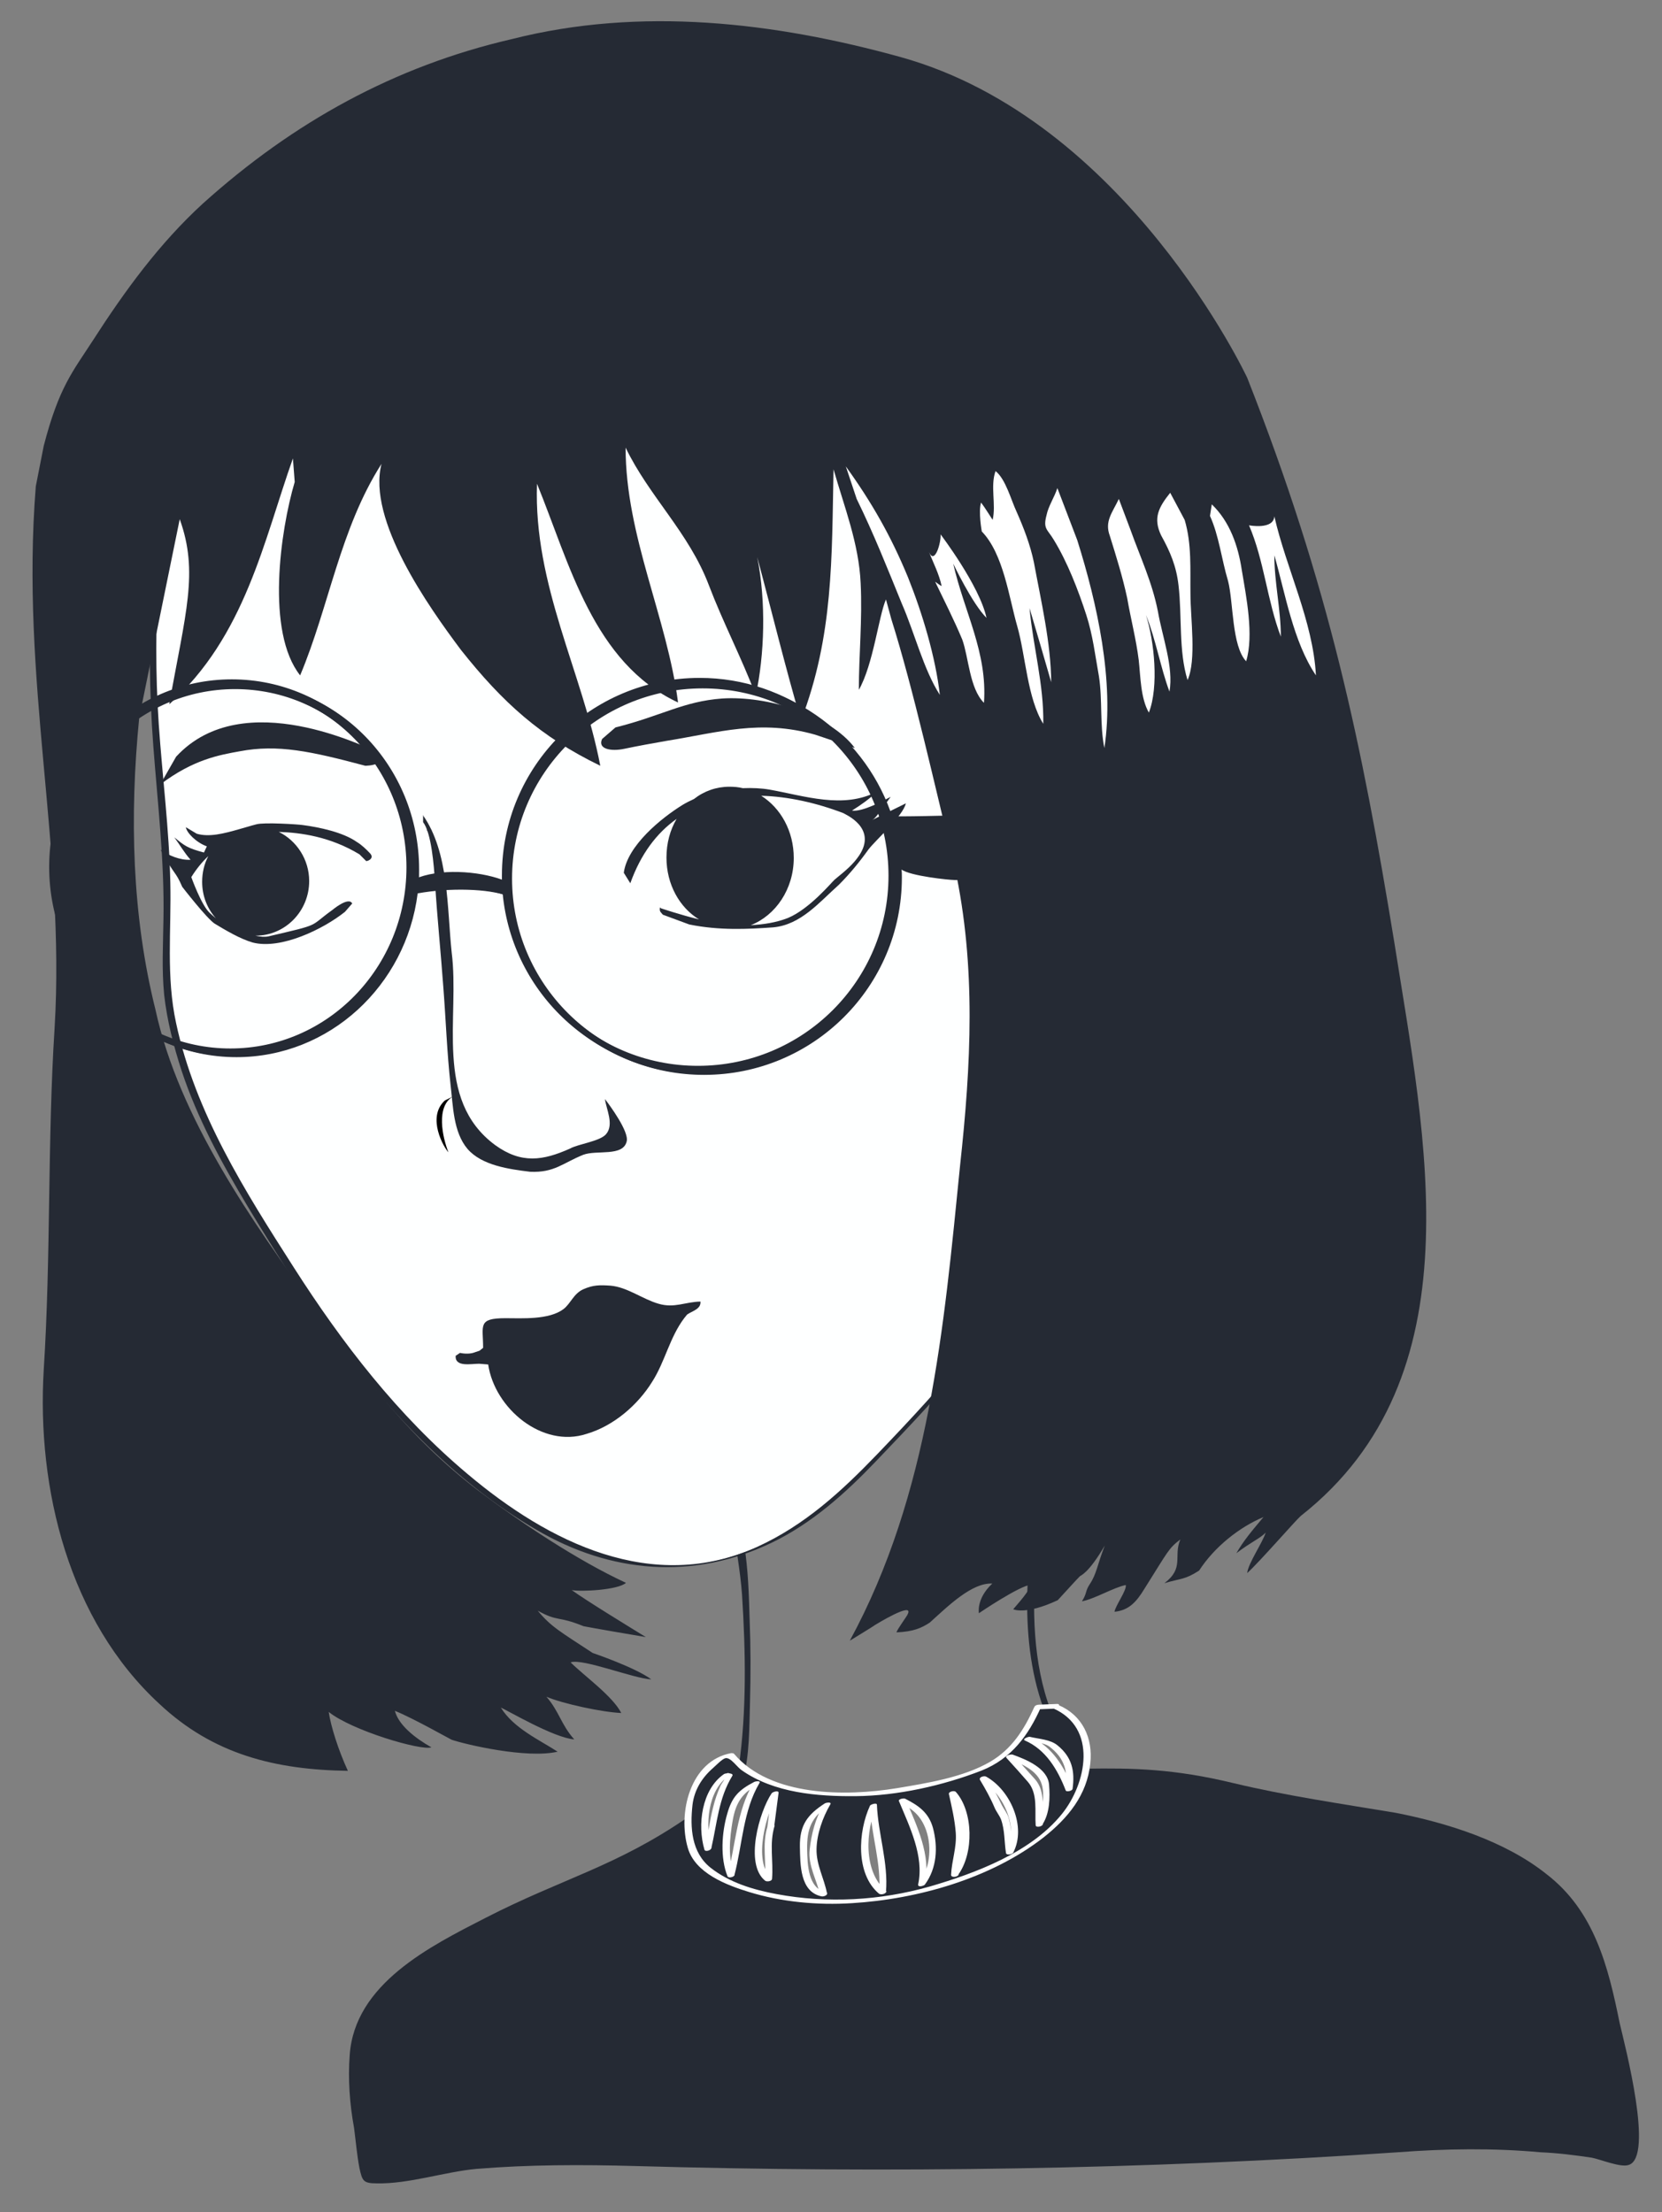 <?xml version="1.0" encoding="utf-8"?>
<!-- Generator: Adobe Illustrator 22.0.0, SVG Export Plug-In . SVG Version: 6.00 Build 0)  -->
<svg version="1.1" xmlns="http://www.w3.org/2000/svg" xmlns:xlink="http://www.w3.org/1999/xlink" x="0px" y="0px"
	 viewBox="0 0 459.6 611.9" style="enable-background:new 0 0 459.6 611.9;" xml:space="preserve">
<rect x="0" y="0" width="459.6" height="611.9" fill="#808080" stroke="none"/>
<style type="text/css">
	.st0{display:none;}
	.st1{fill:#252a34;}
	.st2{fill:#FFFFFF;}
	.st3{fill:#FEFFFF;}
	.st4{fill:#252a34;}
	.st5{fill:#252a34;}
	.st6{fill:#252a34;}
	.st7{fill:#252a34;}
</style>
	<g id="Layer_1" class="st0">
</g>
	<g id="Layer_11" class="st0">
</g>
	<g id="Layer_7">
	<g>
		<g>
			<path fill="#252a34" class="st1" d="M296.6,512.8c-8.2,9.3-19.2,15.8-30.5,20.9c-10.8,4.9-22.4,8.2-34.3,8.2c-11.6,0.1-23.2,0.4-34.8-0.8
				c-2-0.2-10.8-0.3-10.1-3.2c0.7-2.9,1.9-5.7,3-8.5c2.9-7.5,6.2-14.9,9.5-22.2c2.2-4.9,4.8-9.8,6.1-15c1.8-6.9,1.7-14.5,1.9-21.5
				c0.2-7.5,0.2-15.1-0.1-22.7c-0.2-6.9-0.4-13.9-1.5-20.7c-0.8-4.9-1.7-9-0.9-13.9c0.4-2.6,0.8-5.2,1.3-7.8
				c0.2-1.3,5.7-4.4,6.8-5.3c2.9-2.2,5.8-4.3,8.9-6.4c12.3-8.3,25.7-13.6,40.7-12.9c6.3,0.3,12.5,2,18.4,4.1c1,0.4,7.7,2.5,7.9,3.9
				c0.3,1.5,0.7,3.1,1,4.6c0.3,1.4,0.6,2.8,0.9,4.1c0.3,1.3-0.6,2.2-1,3.4c-2,5.9-2.9,12.3-3.8,18.5c-3.1,21.1-3.8,45.2,7.9,63.9
				c2.2,3.5,5,6.9,8.3,9.5c1.1,0.9,2.2,0.6,1.7,1.9c-0.5,1.2-1,2.5-1.5,3.7c-2,4.7-3.9,9.4-5.9,14.2c-0.4,0.9,1.5,0.8,1.8,0.1
				c2.6-6.2,5.2-12.5,7.8-18.8c0.1-0.2,0.1-0.4-0.2-0.6c-23.7-16.8-21.4-52.7-17.4-77.9c0.5-3.4,1.2-6.8,1.9-10.1
				c0.4-2,1-3.9,1.8-5.8c-0.1,0.3,0.8-1.2,0.7-1.6c-0.7-3.1-1.3-6.2-2-9.2c-0.7-3.1-7.7-4.6-10.5-5.6c-6.6-2.4-13.6-3.6-20.6-3.7
				c-13.1-0.2-25.2,4.8-36.2,11.5c-6.2,3.8-11.9,8.3-17.6,12.8c-2.6,2-2.2,4.5-2.7,7.7c-0.5,3.2-1.1,6.1-0.7,9.3
				c0.8,6.8,2.1,13.3,2.6,20.2c1,15.7,1.3,32.1-0.9,47.7c-0.8,5.5-3.1,10-5.3,14.9c-2.9,6.4-5.7,12.9-8.4,19.4
				c-2,4.7-4.1,9.5-5.4,14.4c-1.3,4.7,6.7,4,9.9,4.4c9.9,1.3,20,1.1,30,1c8.3-0.1,16.2-0.3,24.3-2.4c17.8-4.4,36.6-13.7,48.9-27.6
				C299,512.4,297.1,512.3,296.6,512.8z"/>
		</g>
	</g>
</g>
	<g id="Layer_9">
	<g>
		<path fill="#252a34" class="st1" d="M190.4,502.5c-20,13.8-34.8,17-56.2,28c-15.2,7.8-36.2,18.2-37.5,38c-0.5,6.5,0,13.5,1.2,20
			c0.5,3.8,0.8,7.5,1.5,11.2c0.8,3.5,1,4.2,4.8,4.2c8.8,0.2,18.8-3.2,27.5-4c14.5-1.2,29.2-1.2,43.8-0.8c70.2,2,141,1,211-3.8
			c13.2-1,26.5-1.2,39.5,0c4.8,0.2,9.5,0.8,14.2,1.5c2.5,0.5,8,2.8,10.2,2c7-2.2-1-32.8-2.5-39.2c-3.2-15.8-7-31-20.2-41.2
			c-11.5-9.2-27.5-14.2-41.8-17c-15-2.5-30.2-4.7-44.8-8.2c-16.5-4-28-4.2-40.8-4c-2.4,0-8.8,14.5-11.8,17.8
			c-4.9,5.4-19,10.8-26,12.8c-13.8,4-30,7-44.2,4.2c-3.2-0.8-21.2-5.8-24.2-8.5L190.4,502.5z"/>
	</g>
</g>
	<g id="Layer_8">
	<g>
		<path fill="#252a34" d="M292,471.9l-5,0.2c-4.8,11-9.7,15.5-21,18.8c-12.2,3.5-23.8,6-36.5,5c-9.5-0.7-21.2-2.7-27.3-10.5l-1.8,0.3
			c-5.3,4.2-11.5,7.3-9.7,22.5c0.9,7.6,8.5,11.7,15.5,14c25,7.8,53.3,2.5,75.7-10.3c8-4.5,17-12.3,18.5-21.8
			C301.5,483.4,300.3,475,292,471.9z M200.8,491l0.8,0.2c-4.2,6.5-4,12.8-5.8,20.2C193.8,505.5,195.3,494.4,200.8,491z M202.1,518.7
			c-2.3-4.8-1.3-21,3.8-23.8l3.2-1.7C205.1,499.4,204,512,202.1,518.7z M213.1,505.2c-2.3,7.2,0.2,7.5-0.7,14.7
			c-4.8-3.2-1.2-19.8,1.8-23.8L213.1,505.2z M227.8,523.9c-4.6-0.5-5.5-7.4-5.5-10.6c0-4.9-0.7-9.1,3.7-12.5l2.8-1.8
			c-2.3,3.6-3.4,8.4-3.8,12.5C224.5,516.2,227.2,519.6,227.8,523.9z M244.1,523.4c-5-3.7-5.7-14.2-3.8-21.2l1.3-2.8
			c0,4,1.3,8.7,1.5,12.7C243.3,515.5,244.6,520,244.1,523.4z M254.8,521.2c1.8-6.8-2.8-17.2-5.3-23.2l3.5,1.8
			C258.5,503.9,259.5,515.5,254.8,521.2z M264.1,518.5c0.2-6.2,2.2-4,1-14.8l-1.7-7.7C268.1,500.7,267.8,514,264.1,518.5z
			 M279.3,512.4c-0.7-2.7-0.2-5.7-1.2-8.5c-1-3.5-1.2-1.5-3-6.5l-3.2-5.5C277.8,494.7,283.1,506,279.3,512.4z M287.5,504.7
			c-0.5-7.3,1.3-5-2.2-12.2l-6-6.7c3.7,1.3,9.2,4,9.8,7.5C289.6,496,289.1,502.5,287.5,504.7z M295.6,494.9c-2-5.3-5.7-11.7-11.5-14
			l6.5,1.5C294.1,485,296.8,487.5,295.6,494.9z"/>
		<g>
			<path class="st2" d="M292.3,471.3c-1.7,0.1-3.3,0.1-5,0.2c-0.5,0-1.1,0.2-1.3,0.7c-2.8,6.2-6.2,11.6-12.2,15.1
				c-7.4,4.3-17.4,5.9-25.8,7.3c-14,2.3-34.9,2.4-45-9.5c-0.2-0.2-0.5-0.2-0.8-0.2c-11.4,2.1-14.8,16.6-12,26.2
				c2,7,10.7,10.3,16.9,12.2c9.1,2.8,19,3.7,28.5,3.1c18.1-1.1,38.4-6.8,53-18.2c6.7-5.3,12-11.7,12.9-20.4
				c0.8-7.1-2.2-13.4-8.8-16.2c-0.6-0.3-2.3,0.6-1.5,0.9c12.4,5.4,9.3,20.8,2.4,29.3c-8.6,10.6-23.8,16.3-36.5,20
				c-13.7,3.9-28.3,4.7-42.3,2.1c-6.5-1.2-13.1-3.2-18.3-7.3c-5.3-4.2-5.7-11.1-5-17.4c0.5-4.1,2.6-7.5,5.7-10.2
				c0.7-0.6,2.5-2.5,3.4-2.7c1.5-0.3,3.2,2.5,4.6,3.4c8.9,6.2,20.8,7.2,31.4,7.1c11.6-0.1,24.1-2.9,34.9-7.1
				c8.2-3.3,12.9-9.7,16.4-17.6c-0.4,0.2-0.9,0.4-1.3,0.7c1.7-0.1,3.3-0.1,5-0.2C292.3,472.4,293.6,471.3,292.3,471.3z"/>
			<path class="st2" d="M200.2,491.6c0.7,0.1-0.6,1.6-0.9,2.2c-0.9,2-1.6,4-2.1,6.1c-1,3.8-1.4,7.8-2.3,11.6
				c0.6-0.1,1.3-0.3,1.9-0.4c-1.9-6.1-1.1-15.9,4.6-19.8c1.1-0.7-0.6-1-1.2-0.6c-6.2,4.3-7.4,14.1-5.4,20.9c0.2,0.7,1.8,0.2,1.9-0.4
				c1.6-6.9,2-13.8,5.8-20c0.2-0.3,0-0.5-0.3-0.6c-0.3-0.1-0.6-0.1-0.8-0.2C200.8,490.4,199.1,491.3,200.2,491.6z"/>
			<path class="st2" d="M203.1,518.4c-1.9-4.5-1.3-10.1-0.5-14.8c0.9-5.1,2.7-7.8,7.2-10.1c-0.5-0.1-1-0.2-1.5-0.3
				c-4.6,7.7-4.9,17.2-7.1,25.6c-0.2,0.7,1.8,0.4,1.9-0.2c2.2-8.4,2.4-17.8,6.9-25.4c0.5-0.8-1.2-0.5-1.5-0.3
				c-4.2,2.2-6.1,4.1-7.4,8.8c-1.5,5.1-2,12.2,0.1,17.3C201.5,519.6,203.4,519.1,203.1,518.4z"/>
			<path class="st2" d="M212.2,505.3c-1.5,5.1-0.2,9.5-0.7,14.7c0.6-0.2,1.2-0.3,1.9-0.5c-5.4-4.4-1.4-18.6,1.8-23.4
				c-0.6,0-1.2,0.1-1.9,0.1C213,499.2,212.6,502.3,212.2,505.3c-0.1,0.8,1.8,0.4,1.9-0.2c0.4-3.1,0.8-6.1,1.2-9.2
				c0.1-0.8-1.6-0.3-1.9,0.1c-3.4,5-7.6,19.6-1.8,24.2c0.4,0.3,1.8,0.2,1.9-0.5c0.4-5.1-0.8-9.7,0.7-14.7
				C214.3,504.4,212.4,504.7,212.2,505.3z"/>
			<path class="st2" d="M228.4,523.4c-5-1.1-5.1-7.8-5.2-11.8c-0.1-5.8,1.2-9.1,6.1-12.3c-0.5-0.1-1-0.2-1.5-0.3
				c-2.3,3.9-3.4,8.1-3.9,12.6c-0.5,4.4,2,8.4,2.9,12.6c0.1,0.7,2.1,0.2,1.9-0.5c-0.8-4.2-3-7.9-2.9-12.3c0.1-4.2,1.7-8.7,3.8-12.3
				c0.5-0.8-1.2-0.5-1.5-0.3c-4.8,3.1-7,6-6.9,12c0.1,4.9,0,12.4,5.9,13.7C227.8,524.6,229.5,523.6,228.4,523.4z"/>
			<path class="st2" d="M245,523c-6.3-5.3-5.7-16.8-2.5-23.6c-0.6,0.1-1.2,0.2-1.9,0.2c0.3,7.9,3.2,16,2.5,23.9
				c-0.1,0.8,1.9,0.4,1.9-0.2c0.7-8-2.2-16.2-2.5-24.1c0-0.7-1.7-0.1-1.9,0.2c-3.3,7.1-4.1,18.9,2.5,24.4
				C243.8,524.2,245.6,523.4,245,523z"/>
			<path class="st2" d="M255.8,521.1c1.7-7.9-2.3-16.2-5.3-23.3c-0.6,0.2-1.2,0.5-1.7,0.7c3.6,1.9,5.8,3.6,7.3,7.7
				c1.7,4.9,1,10.9-2.1,15c-0.5,0.7,1.4,0.6,1.8,0c3.3-4.5,3.6-10.3,2.2-15.6c-1.2-4.3-4-6.2-7.7-8.1c-0.4-0.2-2,0.1-1.7,0.7
				c2.9,7,7,15.2,5.3,23C253.7,522.1,255.6,521.7,255.8,521.1z"/>
			<path class="st2" d="M265.1,518.4c0.2-3.7,1.4-7,1.3-10.7c-0.1-4.1-1.1-8-2-11.9c-0.6,0.2-1.2,0.4-1.9,0.6
				c4.7,5.3,4.8,16.5,0.7,22.1c-0.5,0.7,1.4,0.6,1.8,0c4.3-5.9,4.2-17.4-0.7-22.9c-0.4-0.4-2-0.1-1.9,0.6c0.8,3.6,1.6,7,1.9,10.7
				c0.3,4.1-1.1,7.6-1.3,11.7C263.1,519.5,265.1,519.1,265.1,518.4z"/>
			<path class="st2" d="M280.3,512.1c-0.6-3.2-0.5-6.3-1.4-9.4c-0.4-1.2-1.2-2.2-1.8-3.3c-1.3-2.7-2.7-5.3-4.2-7.9
				c-0.6,0.3-1.1,0.6-1.7,0.9c6.3,3.4,10.7,13.4,7.2,20c-0.4,0.8,1.5,0.6,1.8,0c3.7-7.1-0.8-17.3-7.5-21c-0.5-0.3-2.1,0.1-1.7,0.9
				c1.5,2.5,2.9,5,4,7.6c0.5,1.2,1.3,2.1,1.8,3.3c1.1,3,0.9,6.3,1.4,9.4C278.5,513.3,280.4,512.8,280.3,512.1z"/>
			<path class="st2" d="M288.4,504.4c-0.2-4,0.8-8.9-2.2-12.3c-2-2.2-4-4.4-6-6.7c-0.6,0.3-1.1,0.6-1.7,0.9c3.6,1.4,8.4,3.2,9.6,7.3
				c0.9,3,0.1,8.4-1.6,11c-0.5,0.8,1.5,0.6,1.8,0c2-3.1,2.1-7.4,1.8-11c-0.4-4.6-6.5-7-10.1-8.3c-0.4-0.1-2.2,0.2-1.7,0.9
				c2,2.2,4,4.4,5.9,6.6c2.9,3.3,1.9,8.2,2.2,12.1C286.5,505.6,288.5,505.2,288.4,504.4z"/>
			<path class="st2" d="M296.6,494.6c-2.2-5.8-5.7-11.6-11.7-14.2c-0.5,0.3-0.9,0.7-1.4,1c1.9,0.4,5.1,0.5,6.7,1.7
				c4.1,3.1,5.2,6.8,4.5,11.9c-0.1,0.8,1.8,0.4,1.9-0.2c0.7-5-0.2-8.8-4.1-12c-2-1.7-5.2-1.8-7.7-2.4c-0.4-0.1-2.2,0.6-1.4,1
				c5.8,2.5,9.1,8.1,11.3,13.8C294.9,495.8,296.8,495.2,296.6,494.6z"/>
		</g>
	</g>
</g>
	<g id="face_line">
	<g>
		<path class="st3" d="M47.1,116.5c-3.5,25.5-5.8,46.2-4.8,72.2c0.5,24,5,47,3.5,71c-2,35.5,18.5,66,37,95c17.5,27,44,57.5,73,71.5
			c31,15.5,61,4,83.5-20c21.5-22.5,50-51.5,55.5-83c7.5-42,8.5-90-0.5-132c-10-47.5-57-76-99.5-91.5c-30.5-11-67-21-99.5-14
			c-10.5,2.5-21.5,7-30.5,13.5c-4,3.5-13.3,5.8-16.5,13L47.1,116.5z"/>
		<g>
			<path class="st1" d="M46.2,116.7c-4.1,29.9-6.1,59.5-3.8,89.7c1.2,15.9,3.1,31.8,2.8,47.8c-0.1,7.1-0.5,13.9,0.2,21
				c0.8,7.1,2.6,14.1,4.8,20.9c4.4,13.3,11.1,25.6,18.3,37.6c7,11.6,14.3,23.2,22.3,34.2c15.6,21.4,34.4,41.7,57.5,55.2
				c20.6,12.1,43.4,14,65.1,3.6c11.2-5.4,20.4-13.7,28.9-22.6c9.2-9.6,18.3-19.2,26.7-29.5c8.2-10,15.5-20.8,20.9-32.6
				c5.7-12.5,7.4-26.2,9.1-39.7c3.6-29.4,3.9-59.2,0.2-88.6c-1.6-13.1-3.8-26.5-8.9-38.8c-4.2-10.2-10.6-19.5-17.9-27.8
				c-15.6-17.6-36.3-30.2-57.5-39.9c-23.7-10.9-49.6-19-75.4-22.7c-25.6-3.6-52.1-0.8-74,13.8c-4.2,2.8-9.2,5-13.2,8.3
				C48.8,109.4,47.4,112.4,46.2,116.7c-0.1,0.4,1.8,0.2,1.9-0.3c1.3-4.5,2.9-7.7,6.9-10.6c4.2-3.1,9.1-5.4,13.4-8.3
				c13.9-9.3,30.6-13.1,47.2-13.5c29.3-0.8,59.1,8.5,86.1,19.2c22.2,8.8,43.5,20.6,61.1,36.8c8.8,8.1,16.3,17.6,22,28.1
				c6.1,11.2,8.8,23.3,10.9,35.7c5,29.7,5.2,60.2,2.3,90.2c-1.4,14.3-2.8,29.2-7.7,42.8c-4.7,13-12.6,24.7-21.1,35.5
				c-8.2,10.5-17.4,20.3-26.6,29.9c-9.9,10.3-20,19.6-33.1,25.6c-29.1,13.2-57.8-1.2-80.2-20.1c-19.2-16.1-34.7-36.2-48.1-57.2
				c-13.5-21.1-27.2-42.7-32.5-67.5c-2.8-12.9-1.3-25.7-1.6-38.8c-0.3-14.7-2.2-29.3-3.2-43.9c-1.9-28.1,0.4-55.9,4.2-83.8
				C48.2,115.8,46.3,116.2,46.2,116.7z"/>
		</g>
	</g>
</g>
	<g id="Layer_6">
	<g>
		<path class="st1" d="M236.4,206.9c-7-9.3-24.3-14.5-36.7-13.7c-10.8,0.8-16.7,4.8-29.5,8l-3.7,3.2c-1.3,2.8,2.5,3.5,6.2,2.7
			c3.8-0.8,7.7-1.5,11.7-2.2c14.3-2.3,25.8-6,41-1.7L236.4,206.9z"/>
	</g>
		<path class="st1" d="M241.2,226.8c1-0.5,2-2.3,2.8-3.2l2.3-3.2c-2.3,1.2-7.8,4.2-10.7,3.8c2.7-1.7,4.8-3.2,7-5.3
		c-9.3,5-20.2,1.2-29.8-0.5c-2.3-0.4-4.8-0.5-7.4-0.4c-1.2-0.3-2.4-0.4-3.7-0.4c-3.6,0-7,1.2-9.8,3.4c-1.1,0.5-2.1,1-3.1,1.6
		c-6,3.7-15.3,11.3-16.3,18.8l1.8,2.9c2.9-8.1,7.3-13.9,12.8-17.8c-1.8,3.1-2.8,6.7-2.8,10.7c0,7.4,3.6,13.8,9,17.1
		c-5.3-1.3-10.6-3.1-10.6-3.1c0.2,0-0.2-0.2-0.2-0.2c-0.2,1.2,0.2,1.2,0.8,2l7.3,2.7c8.3,1.7,16.2,1.3,23.2,0.8
		c7.7-0.7,12.8-7,18.2-11.8c3-3,5.7-6.3,8.2-9.8c2.2-2.8,9.5-9.2,10.3-12.7L241.2,226.8z M237.6,236.6c-1.7,2.5-3.5,4-6.8,6.7
		c-0.8,0.7-6.9,8.1-12.9,10.6c-3.3,1.3-6.8,1.8-10.3,2c6.9-2.7,11.9-10,11.9-18.6c0-7.4-3.6-13.8-9-17.2c7.5,0.2,15.4,2,22.7,4.8
		C233.6,225.2,242.7,228.9,237.6,236.6z"/>
		<path class="st1" d="M102.4,236.1c-1-1.1-2.5-2.5-3.7-3.2c-3.8-2.7-10.4-4.1-15-4.7c-1.3-0.2-10.7-0.8-12.8-0.2
		c-1.6,0.4-3.1,0.9-4.6,1.3c0,0,0,0,0,0c-4.5,1.3-8.5,2.3-11.9,1.3l-3-1.8c0.2,1.5,2.8,4.2,5.8,5.3l-0.8,1.7
		c-4.5-1.2-5.3-1.8-8.2-4.2c1.5,2,2.7,4.2,4.5,6.2c-2.8,0.2-6.2-1.2-8.3-2.8c4.2,7.7,4,5.7,6,10.3c0,0,6.8,8.8,9,10.2
		c3,1.8,7,4.2,10.5,5.2c7.8,2,19.5-3.7,25.5-8.5l2-2.3c-1-2-5.5,1.8-5.5,1.8c-6.7,4.8-2.7,3.8-17.7,7.3c-1,0.2-2.2,0.1-3.6-0.2
		c0,0,0.1,0,0.1,0c8.2,0,14.8-6.8,14.8-15.1c0-6-3.5-11.2-8.4-13.6c6.1,0.2,14.2,1.3,22.3,6.2l1.8,1.8
		C101.2,238.4,103.7,237.6,102.4,236.1z M57.9,252.4c-2.3-2.2-5-9.8-5-9.8c1.5-2.4,3.1-4.3,4.7-5.8c-1.1,2.1-1.7,4.5-1.7,7.1
		c0,3.9,1.4,7.4,3.8,10.1C59,253.4,58.4,252.9,57.9,252.4z"/>
		<g>
		<path class="st1" d="M48.7,209.3c18.7-20.3,53.7-1.7,54.3-2c5.7,4.5-2,4.5-2,4.5c-15-4-24.2-6-34.7-4c-5.5,1-12.8,2.2-22,9.2
			L48.7,209.3z"/>
	</g>
		<g>
		<path class="st1" d="M131.4,374c-1.2,0.5-2.8,0.5-4.2,0.2l-1.2,0.8c-0.2,3.2,4.2,2.2,6.5,2.2l2.5,0.2c1.8,12.2,15,23.2,27.2,19.2
			c7.5-2.2,14.2-8,18.2-14.5c3.5-5.5,4.8-12.2,8.8-17.5l0.8-1c1.4-1,3.9-1.5,3.7-3.6c-4.3,0.1-7.2,1.9-11.6,0.6
			c-4.5-1.3-8.6-4.6-13.3-5c-3-0.2-4.8-0.2-7.5,1s-3.5,4-5.5,5.5c-4,3-11.5,2.5-16,2.5c-7.8,0-6.2,2-6.2,8.2l-1,0.8"/>
	</g>
		<g>
		<g>
			<path class="st4" d="M134.9,375.7c9.6-0.5,19.2-1.6,28.6-3.8c8.2-1.9,16.9-3.5,24.3-7.8c0.3-0.2,0-0.5-0.2-0.3
				c-7,4-15.1,5.4-22.8,7.4c-9.8,2.4-19.7,3.5-29.8,4.1C134.6,375.4,134.5,375.7,134.9,375.7L134.9,375.7z"/>
		</g>
	</g>
</g>
	<g id="Layer_4">
	<g>
		<g>
			<path class="st5" d="M119.3,229.6c-0.1-0.1-0.2-0.2-0.3-0.3c-0.2-0.2-1.1,0.1-0.9,0.4c0.1,0.1,0.2,0.2,0.3,0.3
				C118.7,230.2,119.6,229.8,119.3,229.6L119.3,229.6z"/>
		</g>
	</g>
		<g>
		<path class="st6" d="M116.9,225.4c7.3,10.3,6.7,25.7,8,38c2.3,18-5,40.7,12,53.3c7.3,5.3,13.3,4.3,20.7,1c2.3-1.3,8.3-2,10-4
			c2.3-2.7,0-7-0.3-9.7c1.3,1.7,6.7,9,6,11.7c-1,4.3-8.3,2.3-12,3.7c-5.7,2.3-8,5-14.7,4.7c-5.7-0.7-13.3-1.7-17.3-6.3
			c-4-4.7-4-12-4.7-17.7c-1-9-1.3-18-2-27c-0.7-9.7-1.7-19.3-2.3-29c-0.3-4.7-1-13.7-3.3-16.7V225.4z"/>
	</g>
		<g>
		<path d="M125.4,303.2c-5,2.7-3,11.5-1.4,15.5c-1.2-1.2-6.1-9.6-1-14.3L125.4,303.2z"/>
	</g>
</g>
	<g id="Layer_5">
	<g>
		<path class="st7" d="M273.6,225.3l-7,0.2c-3,0-18.2,0.5-21,0.2c-7-22.1-27.7-38.2-52.1-38.2c-30.2,0-54.7,24.4-54.7,54.6
			c0,0.4,0,0.8,0,1.2c-6.5-2.4-17.5-3.2-24.3-0.1c0.1-1.1,0.1-2.2,0.1-3.4c0-28.7-22.6-51.9-50.5-51.9c-27.9,0-50.5,23.3-50.5,51.9
			c0,28.7,22.6,51.9,50.5,51.9c25.7,0,46.9-19.8,50.1-45.3c8.8-1.6,19.7-1.3,24.8,0.7c2.6,27.8,25.9,49.5,54.4,49.5
			c30.2,0,54.7-24.4,54.7-54.6c0-0.7,0-1.5-0.1-2.2c2.4,1.8,13.2,2.9,14.6,2.9C295.1,243.5,288.9,225.5,273.6,225.3z M63.7,290
			c-26.9,0-48.7-22.4-48.7-50.1c0-27.6,21.8-50.1,48.7-50.1c26.9,0,48.7,22.4,48.7,50.1C112.4,267.6,90.6,290,63.7,290z M193,294.8
			c-29.1,0-52.7-23.5-52.7-52.6c0-29,23.6-52.6,52.7-52.6c29.1,0,52.7,23.5,52.7,52.6C245.7,271.3,222.1,294.8,193,294.8z"/>
	</g>
		<g>
		<path class="st7" d="M274.9,226l-7,0.2c-3,0-18.2,0.5-21,0.2c-7-22.1-27.7-38.2-52.1-38.2c-30.2,0-54.7,24.4-54.7,54.6
			c0,0.4,0,0.8,0,1.2c-6.5-2.4-17.5-3.2-24.3-0.1c0.1-1.1,0.1-2.2,0.1-3.4c0-28.7-22.6-51.9-50.5-51.9c-27.9,0-50.5,23.3-50.5,51.9
			c0,28.7,22.6,51.9,50.5,51.9c25.7,0,46.9-19.8,50.1-45.3c8.8-1.6,19.7-1.3,24.8,0.7c2.6,27.8,25.9,49.5,54.4,49.5
			c30.2,0,54.7-24.4,54.7-54.6c0-0.7,0-1.5-0.1-2.2c2.4,1.8,13.2,2.9,14.6,2.9C296.4,244.3,290.1,226.3,274.9,226z M65,290.8
			c-26.9,0-48.7-22.4-48.7-50.1c0-27.6,21.8-50.1,48.7-50.1c26.9,0,48.7,22.4,48.7,50.1C113.7,268.4,91.9,290.8,65,290.8z
			 M194.3,295.6c-29.1,0-52.7-23.5-52.7-52.6c0-29,23.6-52.6,52.7-52.6c29.1,0,52.7,23.5,52.7,52.6
			C246.9,272,223.4,295.6,194.3,295.6z"/>
	</g>
</g>
	<g id="Layer_3">
	<g>
		<path class="st1" d="M385.6,260.8c-9-55-18-98.7-40.7-156.3c0,0-33.3-71.3-95.8-88.7c-35-9.7-72-14-107.5-5
			c-32.5,7.5-60.5,23-85.5,45.5c-12,11-21.5,24-30.5,38c-5.5,8.5-9.3,12.8-13.5,29l-2.2,11.2c-4.3,54,8.2,99.8,5.2,149.8
			c-2,31.5-1,63-3,94.5c-2,33,7,69.5,32,92.5c14.9,14,32.1,18.2,52.1,18.5c-2.7-5.9-4.7-12.3-5.3-16.3c6.3,5.1,25.5,10.8,28.4,9.8
			c-4.6-2.6-9.1-6.2-10.1-10.1c5,2,15.4,7.9,15.7,8c3.8,1.3,20.8,5.3,29.3,3.3c-5.1-3.3-12.2-6.5-15.7-12.2
			c1.7,0.7,14.7,8.4,20.3,8.8c-3.6-4-4.2-7.8-7.7-11.8c4.4,1.9,15.5,4.3,20.7,4.5c-2.4-4.7-10.3-10.3-14-14
			c3.2-1.2,17.5,4.5,22.3,4.7c-4.4-3.3-16.2-7.3-16.2-7.3c-8.8-5.8-11.5-7.2-15.2-11.7c5.8,3.2,5.3,1.3,12.7,4.3
			c1.8,0.3,1.2,0.3,17.2,3c-4.4-2.7-16.5-10.1-20.5-13c2.5,0.5,12.8,0,15-2c-13.4-6.2-29-16.6-40.8-25.5c-19-14.5-31.3-31-44.8-50
			c-17.5-24-38-53-44.5-83c-6.5-26-7.2-53.5-4.5-80.8l11.2-54.9c5.3,14.7,1.6,25.9-2.9,51.2c21-18.7,26.2-45.5,34.2-68l0.5,6.5
			c-4,13.5-8,41.5,1.5,53.5c8-19,11-40.5,22.5-58.5c-4,15.5,13,39.5,22,51.5c11.5,14.5,22,24,38.5,32c-5-26-18.5-50-17.5-78
			c9,22,15.5,49.5,39,60.5c-3-23.5-14.5-46-14.5-70.5c6.5,13.5,17.5,23.5,23,38c4,10.5,9,20,13,30.5c2.4-11.2,2.9-25.7,0.4-38.2
			c4.1,15.3,7.9,31,12.1,45.2c9-23.5,8.5-45,9-69.5c3,10.5,7,20.5,7.5,31.5c0.5,10-0.5,20-0.5,29.5c4-7,5.5-20.5,7.5-25l1.5,5.5
			c6,19,12,46,17.5,68.5c6,27.5,4.5,55,1.5,82.5c-4.5,45-8.5,91-30.5,131.5c0,0,6.9-4.2,6.9-4.3c0,0,11-6.8,9.1-3
			c-0.3,0.7-2.8,4-3.1,5c4.7-0.2,6.9-1.2,9.2-2.7c5.2-4.7,11.7-11.1,17.3-10.8c-4.5,4.2-3.7,8.2-3.7,8.2c0,0,11.3-7.7,14.5-7.9
			c-1,2.5-5.1,6.8-5,6.8c0,0,3.3,1.7,12.3-2.5c3.6-3.9,5-5.5,6.1-6.6c0.3-0.3,2.4-0.8,6.9-8.5c-2.1,5.4-2.2,7.7-4.1,10.6
			c-1.4,2.1-0.7,2.4-2.2,4.8c3.4-0.6,8.7-3.8,12.1-4.5c0.4,1.3-2.9,5.8-3.1,7.4c3.9-0.4,6-2.6,8.3-6.4c6.5-10.3,6.6-11.1,9.9-13.6
			c-2,4.8,1.2,7.8-4.4,12.1c4.6-1.4,5.6-0.9,9.6-3.5c4.2-6.5,11.1-12,17.8-14.8c-3.1,3.7-5.5,6.5-7.5,10c4.2-3.2,6.6-4.1,8.1-5.7
			c-0.8,2.7-4.9,8.6-5.1,11.2c3.6-3.3,13.4-14.6,14.8-15.8C408.6,380.8,394.1,314.8,385.6,260.8z"/>
	</g>
</g>
	<g id="Layer_10">
	<g>
		<g>
			<path fill="#252a34" class="st2" d="M292.4,135c-0.8,2.5-2.5,5-3,7.5c-1,3.8,0.2,3.8,2,6.8c3.8,6.2,6.8,14,9,20.8c1.8,5.5,2.5,11.5,3.5,17
				c1,6.5,0.2,13.5,1.5,19.8c2.8-18.5-2-40-7.5-57.5L292.4,135z"/>
		</g>
		<g>
			<path fill="#252a34" class="st2" d="M312.6,146.5l-3.2-8.5c-1.8,3.8-4,6.2-2.5,10.2c1.8,5.8,3.5,11.2,4.8,17.2c1,5.8,2.5,11.5,3.2,17.2
				c0.5,4.5,0.5,10.5,2.8,14.5c2.8-7.2,1.5-19.8-0.8-27c2.8,7,4,14.5,6.5,21.2c1.2-6.8-2-15.2-3.2-22.2
				C318.6,161,315.4,154.3,312.6,146.5z"/>
		</g>
		<g>
			<path fill="#252a34" class="st2" d="M327.6,143.8l-4-7.5c-3.2,4-4.8,7-2.5,11.8c2.5,4.5,4.2,8.5,4.8,13.8c1,8.5,0,18.2,2.5,26.2
				c2.5-5.5,0.8-17.2,0.8-23.8C329.1,157.5,329.6,150.5,327.6,143.8z"/>
		</g>
		<g>
			<path fill="#252a34" class="st2" d="M363.9,186.8c-0.8-15-8.2-29.5-11.5-44c-0.2,3.8-7,2.5-7,2.5c4.2,9.8,5,20.8,8.8,30.8c0-7.5-1.8-15-1.8-22.5
				C355.4,164,357.6,177.5,363.9,186.8z"/>
		</g>
		<g>
			<path fill="#252a34" class="st2" d="M335.1,139.5l-0.5,3.2c2.5,5.5,3.2,12,5,18c1.5,5.8,1,18,5,22.2c2.2-7.2,0-18-1.2-25.2
				C342.4,151,340.1,144.3,335.1,139.5z"/>
		</g>
		<g>
			<path fill="#252a34" class="st2" d="M233.9,129l3,9c4.8,9.8,8.5,19.2,12.5,29c3.5,8,6,18.2,10.5,25.2c-1.2-10.5-4.8-22.5-8.8-32.5
				C246.4,148.3,241.1,139,233.9,129z"/>
		</g>
		<g>
			<path fill="#252a34" class="st2" d="M256.9,152.7c-0.1-0.2-0.2-0.4-0.2-0.6C256.7,152.3,256.8,152.5,256.9,152.7z"/>
		</g>
		<g>
			<path fill="#252a34" class="st2" d="M260.1,147.8c0.2,2.1-1.6,8.6-3.2,4.9c1.2,3,2.8,6.1,3.5,9.4c-0.5-0.2-1.2-0.8-1.8-1.2
				c2.5,5.2,5.2,10.5,7.5,16c1.8,5,2,13.5,6,17.5c1-14-5.5-25.2-8.5-38.5c0,0,5.2,11,9.2,15C270.9,162,260.1,147.8,260.1,147.8z"/>
		</g>
		<g>
			<path fill="#252a34" class="st2" d="M285.9,155.5c-1-4.8-2.8-9.5-4.8-14c-1.5-3.2-3-9-5.8-11.2c-1.5,4.2,0.2,9.2-0.8,13.5c-1-1.5-2-3.2-3.2-4.8
				c-0.8,2.5,0.2,8,0.2,8c6,6.2,7.5,18.2,9.8,26.2s2.8,20,7.2,27c0.2-10.8-2.8-21.2-3.8-32c2,6.8,4,13.5,6,20.5
				C290.6,177.8,287.9,166.3,285.9,155.5z"/>
		</g>
	</g>
		<g>
		<path fill="#252a34" class="st7" d="M260.4,228.8c-3,0-11.2-2.2-14-2.6c-7-22.1-27.7-38.2-52.1-38.2c-30.2,0-54.7,24.4-54.7,54.6
			c0,0.4,0,0.8,0,1.2c-6.5-2.4-17.5-3.2-24.3-0.1c0.1-1.1,0.1-2.2,0.1-3.4c0-28.7-22.6-51.9-50.5-51.9c-27.9,0-50.5,23.3-50.5,51.9
			c0,28.7,22.6,51.9,50.5,51.9c25.7,0,46.9-19.8,50.1-45.3c8.8-1.6,19.7-1.3,24.8,0.7c2.6,27.8,25.9,49.5,54.4,49.5
			c30.2,0,54.7-24.4,54.7-54.6c0-0.7,0-1.5-0.1-2.2C251.2,242.1,260.4,228.8,260.4,228.8z M64.5,290.5c-26.9,0-48.7-22.4-48.7-50.1
			c0-27.6,21.8-50.1,48.7-50.1c26.9,0,48.7,22.4,48.7,50.1C113.2,268.1,91.4,290.5,64.5,290.5z M193.8,295.3
			c-29.1,0-52.7-23.5-52.7-52.6c0-29,23.6-52.6,52.7-52.6c29.1,0,52.7,23.5,52.7,52.6C246.4,271.8,222.9,295.3,193.8,295.3z"/>
	</g>
</g>
</svg>
